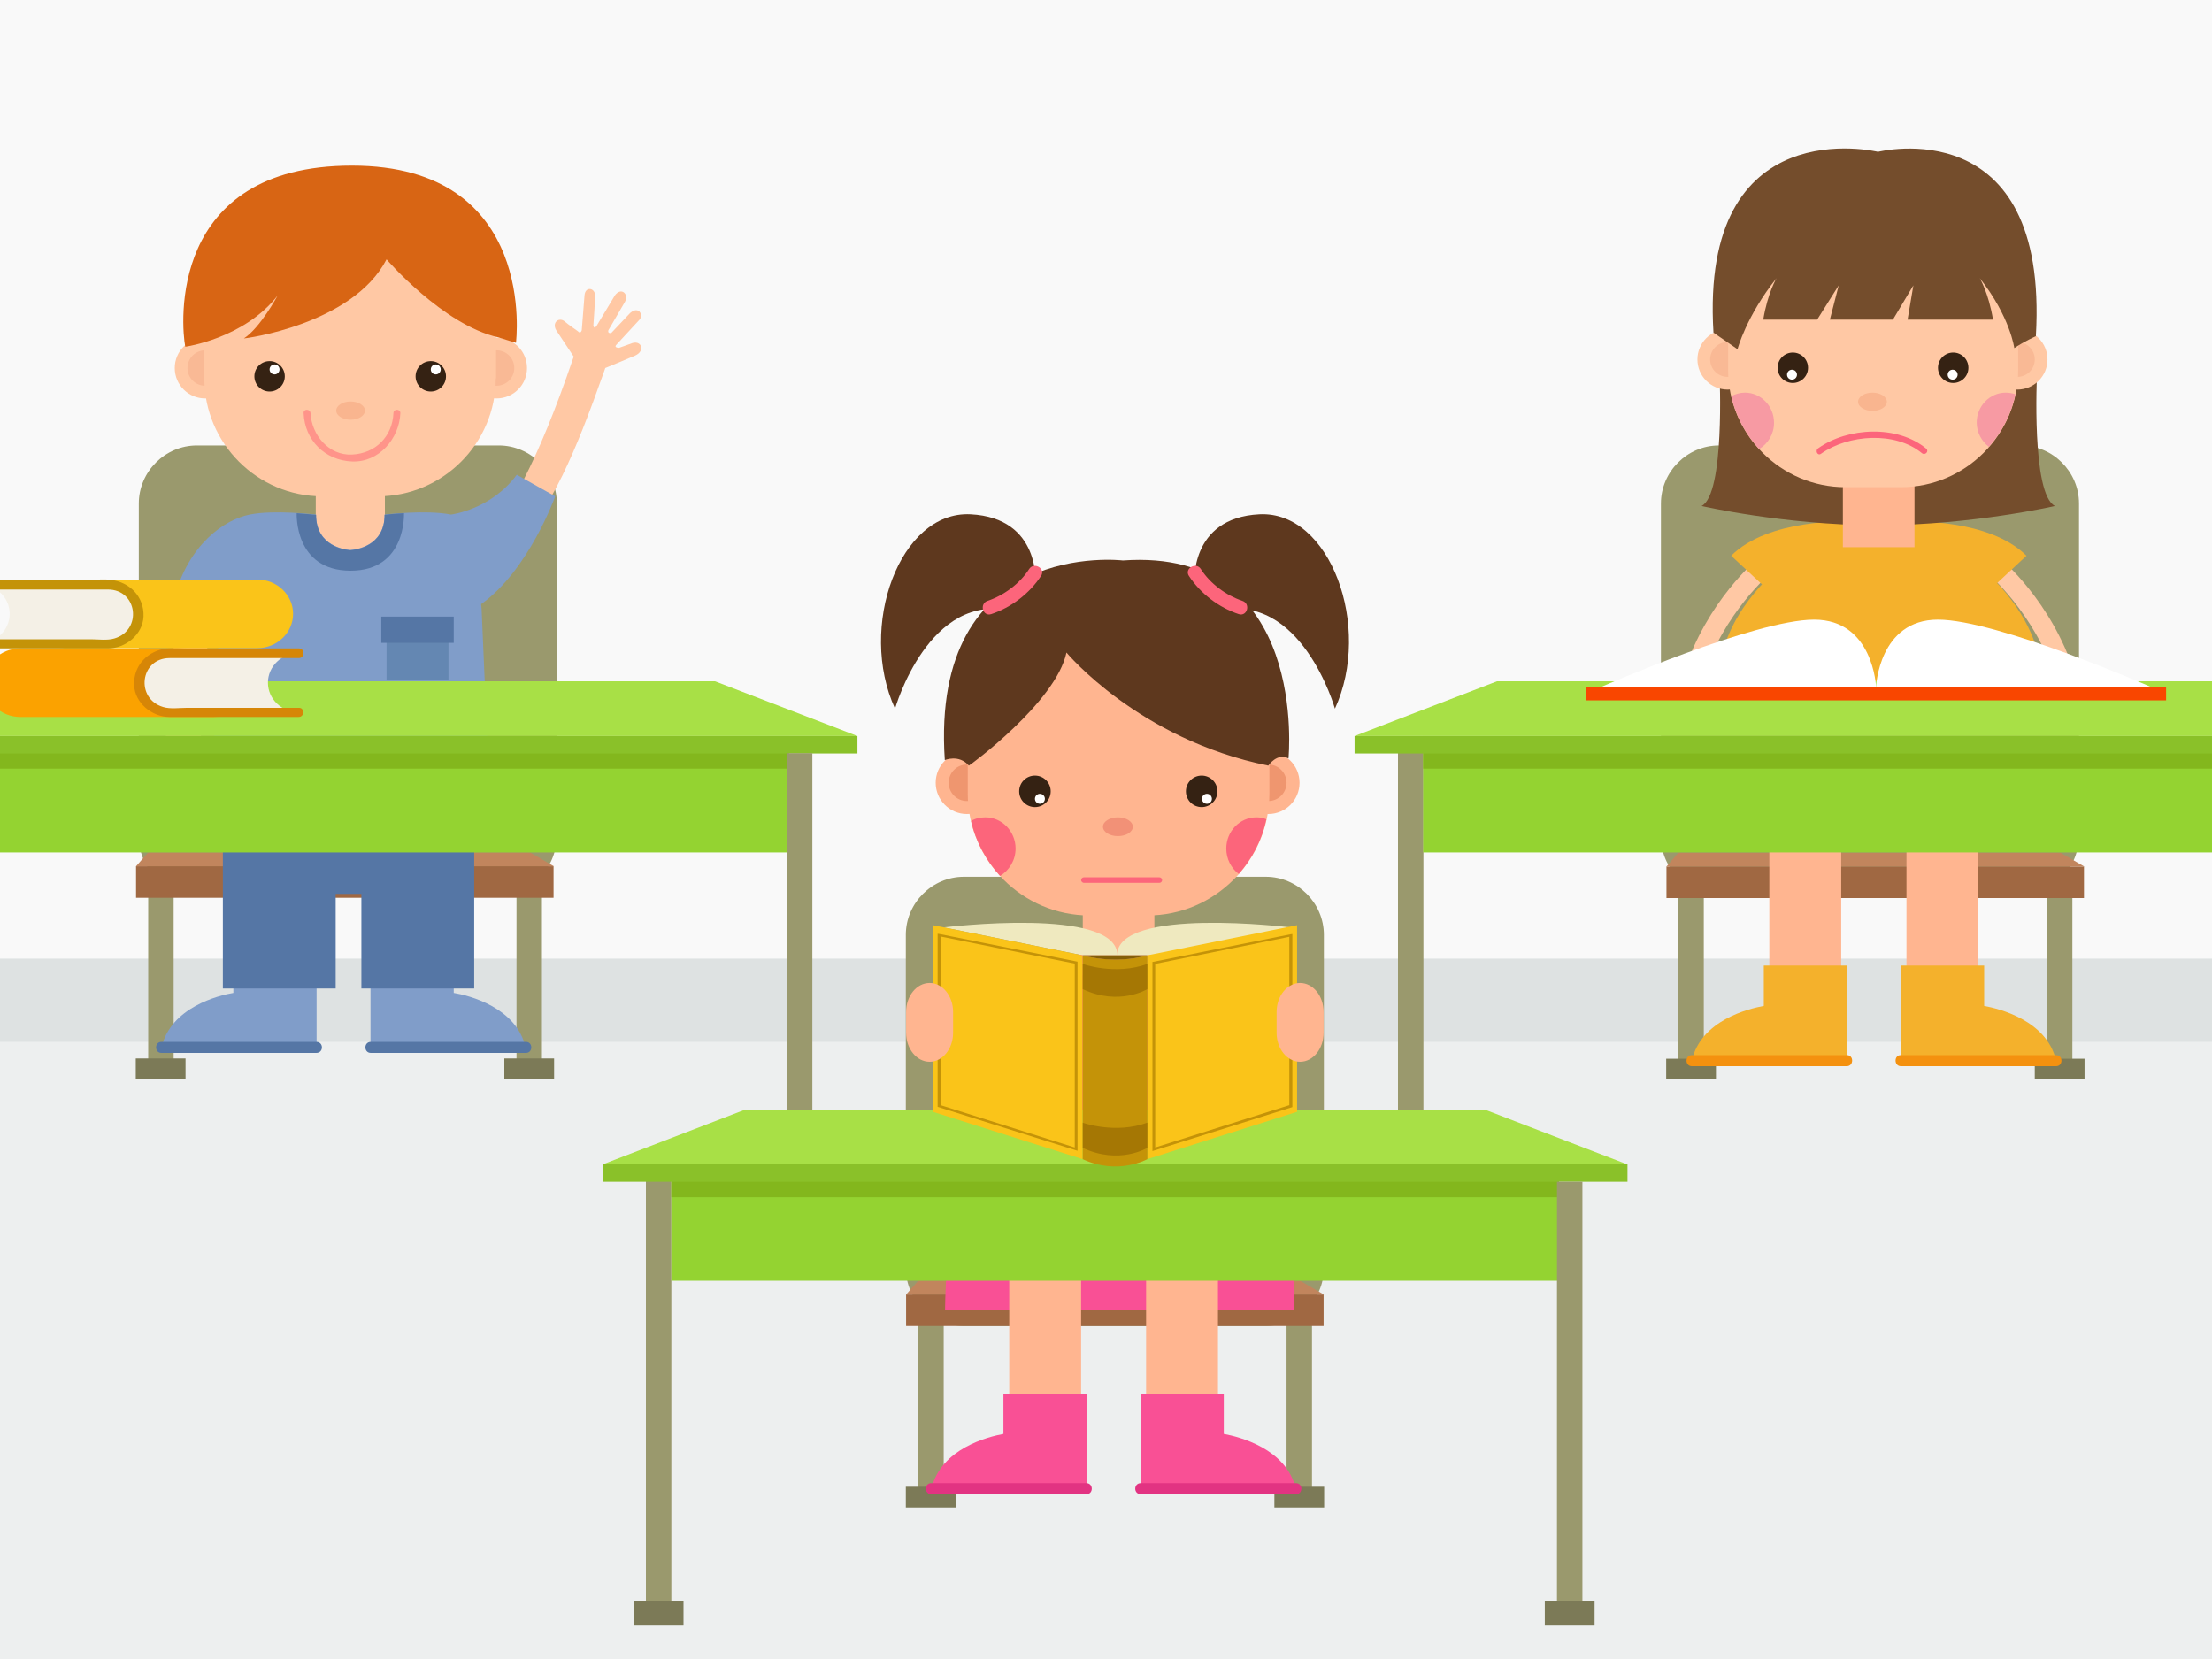 <?xml version="1.0" encoding="utf-8"?>
<!-- Generator: Adobe Illustrator 21.1.0, SVG Export Plug-In . SVG Version: 6.00 Build 0)  -->
<svg version="1.1" xmlns="http://www.w3.org/2000/svg" xmlns:xlink="http://www.w3.org/1999/xlink" x="0px" y="0px"
	 viewBox="0 0 800 600" style="enable-background:new 0 0 800 600;" xml:space="preserve">
<style type="text/css">
	.st0{fill:#F9F9F9;}
	.st1{fill:#DEE2E2;}
	.st2{fill:#EDEFEF;}
	.st3{clip-path:url(#SVGID_2_);}
	.st4{fill:#9A996D;}
	.st5{fill:#7C7A57;}
	.st6{fill:#A06842;}
	.st7{fill:#C1855D;}
	.st8{fill:#FFC8A4;}
	.st9{fill:#F9B995;}
	.st10{fill:#F9B58F;}
	.st11{fill:#FF948A;}
	.st12{fill:#352213;}
	.st13{fill:#FFFFFF;}
	.st14{fill:#D86514;}
	.st15{fill:#809DC9;}
	.st16{fill:#5576A5;}
	.st17{fill:#6487B2;}
	.st18{fill:#FFB590;}
	.st19{fill:#94D331;}
	.st20{fill:#A8E046;}
	.st21{fill:#83B71D;}
	.st22{fill:#8AC129;}
	.st23{fill:#FBA200;}
	.st24{fill:#F4F0E6;}
	.st25{fill:#D68607;}
	.st26{fill:#FAC419;}
	.st27{fill:#C49308;}
	.st28{fill:#F4B12C;}
	.st29{fill:#F4910F;}
	.st30{fill:#F94600;}
	.st31{fill:#744D2C;}
	.st32{fill:#F79AA3;}
	.st33{fill:#FC657B;}
	.st34{fill:#F95095;}
	.st35{fill:#E23382;}
	.st36{fill:#EF966F;}
	.st37{fill:#F29177;}
	.st38{fill:#5E381E;}
	.st39{fill:#EFE9BF;}
	.st40{fill:#845E08;}
	.st41{fill:#A57704;}
	.st42{clip-path:url(#SVGID_2_);fill:#FC657B;}
</style>
<g id="BACKGROUND">
	<rect y="-141" class="st0" width="800" height="800"/>
</g>
<g id="OBJECTS">
	<g>
		<rect y="346.7" class="st1" width="800" height="39.4"/>
		<rect y="376.8" class="st2" width="800" height="282.2"/>
		<g>
			<defs>
				<rect id="SVGID_1_" y="-141" width="800" height="800"/>
			</defs>
			<clipPath id="SVGID_2_">
				<use xlink:href="#SVGID_1_"  style="overflow:visible;"/>
			</clipPath>
			<g class="st3">
				<g>
					<g>
						<path class="st4" d="M201.3,302.6c0,11.5-9.5,21-21,21H71.2c-11.5,0-21-9.5-21-21V182.1c0-11.5,9.5-21,21-21h109.2
							c11.5,0,21,9.5,21,21V302.6z"/>
						<g>
							<g>
								<g>
									<rect x="53.6" y="319" class="st4" width="9.2" height="67.4"/>
									<rect x="49.1" y="382.8" class="st5" width="18" height="7.5"/>
								</g>
								<g>
									<rect x="186.8" y="319" class="st4" width="9.2" height="67.4"/>
									<rect x="182.4" y="382.8" class="st5" width="18" height="7.5"/>
								</g>
							</g>
							<g>
								<rect x="49.2" y="313.3" class="st6" width="151" height="11.4"/>
								<polygon class="st7" points="49.2,313.3 53.6,308.3 191.7,308.3 200.3,313.3 								"/>
							</g>
						</g>
					</g>
					<g>
						<path class="st8" d="M154.7,187.2h-15.5v-12.6h-25v12.6H98.6c-11.8,0-21.4,9.6-21.4,21.4l11.4,49.8c0,11.8,9.6,21.4,21.4,21.4
							h33.2c11.8,0,21.4-9.6,21.4-21.4l11.4-49.8C176.1,196.9,166.4,187.2,154.7,187.2z"/>
						<g>
							<g>
								<g>
									<circle class="st8" cx="74.2" cy="133.1" r="11"/>
									<circle class="st9" cx="74.2" cy="133.1" r="6.4"/>
								</g>
								<g>
									<circle class="st8" cx="179.6" cy="133.1" r="11"/>
									<circle class="st9" cx="179.6" cy="133.1" r="6.4"/>
								</g>
							</g>
							<g>
								<path class="st8" d="M179.3,136.9c0,23.4-19.2,42.6-42.6,42.6h-20.2c-23.4,0-42.6-19.2-42.6-42.6v-18.3
									C74,95.2,93.1,76,116.6,76h20.2c23.4,0,42.6,19.2,42.6,42.6V136.9z"/>
								<g>
									<g>
										<g>
											<ellipse class="st10" cx="126.8" cy="148.5" rx="5.2" ry="3.3"/>
											<g>
												<path class="st11" d="M142.3,149.4c-0.4,8.5-6.5,14.6-15,15c-8.4,0.4-14.6-7.1-15-15c-0.1-1.6-2.6-1.6-2.5,0
													c0.4,9.8,7.7,17.1,17.5,17.5c9.8,0.4,17.1-8.3,17.5-17.5C144.8,147.8,142.3,147.8,142.3,149.4L142.3,149.4z"/>
											</g>
										</g>
										<g>
											<g>
												<circle class="st12" cx="155.8" cy="136.1" r="5.5"/>
												<circle class="st13" cx="157.6" cy="133.6" r="1.8"/>
											</g>
											<g>
												<circle class="st12" cx="97.5" cy="136.1" r="5.5"/>
												<circle class="st13" cx="99.3" cy="133.6" r="1.8"/>
											</g>
										</g>
									</g>
								</g>
								<path class="st14" d="M139.8,93.8c0,0,20.4,23.7,40.4,28.2l6.4,2c0,0,8.2-64.1-59.3-64.1c-66.7,0-61.8,57.9-60.3,65.5
									c0,0,21.2-2.9,33.4-18.5c0,0-6.3,11.7-12.2,15.5C88.2,122.5,127.5,117.5,139.8,93.8z"/>
							</g>
						</g>
						<g>
							<g>
								<path class="st8" d="M90.3,204c0,0-0.1,0-0.1,0C90.2,204,90.3,204.1,90.3,204z"/>
								<path class="st8" d="M90.3,203.5L86,191.9c-2,0.6-10.8,4-17.1,19.4c-7.7,19-9.1,38.5-9.1,72.5c-0.6,5.6-1,12.5,3.9,14.7
									c3.6,1.7,7.9,0.7,6.2-1.1c-1.3-1.4-2.2-2.7-2.1-6c0.2-3.3,2.4-2.6,2.4-2.6c1.1,0.3,0.3,5.5,3.1,5.2c2.3-0.2,0.9-5.5,0.6-7.2
									c-0.3-1.7-1.3-3.2-1.3-3.2c-1-81.9,15.7-79.9,17.5-79.6C90.2,203.9,90.3,203.5,90.3,203.5z"/>
								<path class="st8" d="M164.1,197.5c0,0,0.1,0,0.1,0.1C164.2,197.5,164.2,197.5,164.1,197.5z"/>
								<path class="st8" d="M228.1,124.3l-4.2,1.5c0,0-2,0-1-1.1c1.1-1.2,7.6-8.2,8.4-9.1c1.5-1.7-0.3-5.1-3.4-2.4l-6.8,7.2
									c0,0-1.4,0.4-1.1-0.9c0,0,5.2-8.9,6-10.3c1.6-2.8-1.3-5.5-3.6-2.4l-6.6,11c0,0-0.9,1.6-1.2-0.1c0,0,0.7-9.6,0.6-11.1
									c-0.2-2.5-3.5-3.1-3.8,0.2l-1,12.6c0,0-0.4,1.6-1.4,0.4c0,0-3.6-2.5-4.6-3.4c-2.1-2-5,0.2-3.2,3.1l6.3,9.5
									c0,0-0.1,0.2-0.2,0.5l0,0c-26.4,77.6-41.8,69.2-43.3,68.2c0,0.1-0.3,0.4-0.3,0.4l0.2,12.4c2.1,0.1,11.6-0.2,22.5-12.6
									c13.4-15.1,21.2-32.8,32.2-63.9l0,0l0.3-0.9c0,0,8.3-3.4,10.8-4.5C233.7,126.8,231.8,122.6,228.1,124.3z"/>
							</g>
							<g>
								<path class="st15" d="M200.8,179.5l-13.9-7.8c-9.4,12.7-23.8,14.4-23.8,14.4c-9-1.8-24,0-24,0c0,11.6-10.8,12.7-12.4,12.8
									c-1.6-0.1-12.4-1.2-12.4-12.8c0,0-15.1-1.8-24,0c-9,1.8-22.2,10.6-27.4,30.6l14.1,7.4l2.5-3.3l-2.5,57.9h49.4h0.9h49.4
									l-2.5-57.9c0,0,0-0.9-0.2-2.3l0,0C191.2,206.3,200.8,179.5,200.8,179.5z"/>
								<path class="st16" d="M146.1,185.6L146.1,185.6c-4.1,0.2-7,0.6-7,0.6c0,11.6-10.8,12.7-12.4,12.8
									c-1.6-0.1-12.4-1.2-12.4-12.8c0,0-3-0.3-7-0.6c0,0-1,20.8,19.5,20.8C147.1,206.4,146.1,185.6,146.1,185.6z"/>
								<g>
									<rect x="139.8" y="223.7" class="st17" width="22.4" height="22.4"/>
									<rect x="137.9" y="223" class="st16" width="26.2" height="9.5"/>
								</g>
							</g>
						</g>
					</g>
					<g>
						<rect x="-44.9" y="271.7" class="st4" width="9.2" height="156.6"/>
						<rect x="-49.3" y="424.2" class="st5" width="18" height="8.7"/>
					</g>
					<g>
						<g>
							<g>
								<path class="st18" d="M112.5,364.8c0,7.3-5.9,13.3-13,13.3c-7.2,0-13-6-13-13.3v-83.1c0-7.3,5.9-13.3,13-13.3
									c7.2,0,13,6,13,13.3V364.8z"/>
								<g>
									<g>
										<path class="st15" d="M84.4,359.1v-14.6h30.1v34.3H84.4h-26C61.8,364.3,79,360,84.4,359.1z"/>
										<g>
											<path class="st16" d="M114.4,380.8c-18.7,0-37.4,0-56,0c-2.6,0-2.6-4,0-4c18.7,0,37.4,0,56,0
												C117.1,376.8,117.1,380.8,114.4,380.8L114.4,380.8z"/>
										</g>
									</g>
								</g>
							</g>
							<g>
								<path class="st18" d="M136.1,364.8c0,7.3,5.9,13.3,13,13.3c7.2,0,13-6,13-13.3v-83.1c0-7.3-5.9-13.3-13-13.3
									c-7.2,0-13,6-13,13.3V364.8z"/>
								<g>
									<g>
										<path class="st15" d="M164.1,359.1v-14.6h-30.1v34.3h30.1h26C186.7,364.3,169.6,360,164.1,359.1z"/>
										<g>
											<path class="st16" d="M134.1,380.8c18.7,0,37.4,0,56.1,0c2.6,0,2.6-4,0-4c-18.7,0-37.4,0-56.1,0
												C131.5,376.8,131.5,380.8,134.1,380.8L134.1,380.8z"/>
										</g>
									</g>
								</g>
							</g>
						</g>
						<polygon class="st16" points="135.2,268.5 130.7,268.5 127.3,268.5 124.7,268.5 121.4,268.5 116.9,268.5 80.6,268.5 
							80.6,357.5 121.4,357.5 121.4,323.3 124.7,323.3 127.3,323.3 130.7,323.3 130.7,357.5 171.5,357.5 171.5,268.5 						"/>
					</g>
					<g>
						<g>
							<rect x="-35.7" y="266.2" class="st19" width="321" height="42.1"/>
							<polygon class="st20" points="258.6,246.4 -9,246.4 -60.5,266.2 123.9,266.2 125.7,266.2 310.1,266.2 							"/>
							<rect x="-35.7" y="271.7" class="st21" width="321" height="6.3"/>
							<rect x="-60.5" y="266.2" class="st22" width="370.6" height="6.3"/>
						</g>
						<g>
							<rect x="284.6" y="272.4" class="st4" width="9.2" height="155.9"/>
							<rect x="280.2" y="424.2" class="st5" width="18" height="8.7"/>
						</g>
					</g>
				</g>
				<g>
					<g>
						<path class="st23" d="M7.3,234.5H79c-7.1,0-12.9,5.6-12.9,12.4c0,6.8,5.8,12.4,12.9,12.4H7.3c-7.1,0-12.9-5.6-12.9-12.4
							C-5.6,240,0.2,234.5,7.3,234.5z"/>
						<path class="st24" d="M61.2,236.2H108c-6.1,0-11.1,4.8-11.1,10.7c0,5.9,5,10.7,11.1,10.7H61.2c-6.1,0-11.1-4.8-11.1-10.7
							C50.1,241,55.1,236.2,61.2,236.2z"/>
						<g>
							<path class="st25" d="M108,259.3c-15.6,0-31.1,0-46.7,0c-6.3,0-12.5-5-12.8-11.5c-0.3-7.2,5-12.5,11.9-13.3
								c2.5-0.3,5.1,0,7.6,0c5.2,0,10.4,0,15.7,0c8.1,0,16.3,0,24.4,0c2.2,0,2.2,3.5,0,3.5c-15.6,0-31.1,0-46.7,0
								c-10.8,0-12.5,14.7-2.4,17.7c2.6,0.8,5.9,0.3,8.5,0.3c10.6,0,21.2,0,31.8,0c2.9,0,5.9,0,8.8,0
								C110.2,255.9,110.2,259.3,108,259.3L108,259.3z"/>
						</g>
					</g>
					<g>
						<path class="st26" d="M93.1,209.6H21.4c7.1,0,12.9,5.6,12.9,12.4c0,6.8-5.8,12.4-12.9,12.4h71.7c7.1,0,12.9-5.6,12.9-12.4
							C106,215.2,100.2,209.6,93.1,209.6z"/>
						<path class="st24" d="M39.2,211.3H-7.6c6.1,0,11.1,4.8,11.1,10.7c0,5.9-5,10.7-11.1,10.7h46.7c6.1,0,11.1-4.8,11.1-10.7
							C50.3,216.1,45.3,211.3,39.2,211.3z"/>
						<g>
							<path class="st27" d="M-7.6,234.5c15.6,0,31.1,0,46.7,0c6.3,0,12.5-5,12.8-11.5c0.3-7.2-5-12.5-11.9-13.3
								c-2.5-0.3-5.1,0-7.6,0c-5.2,0-10.4,0-15.7,0c-8.1,0-16.3,0-24.4,0c-2.2,0-2.2,3.5,0,3.5c15.6,0,31.1,0,46.7,0
								c10.8,0,12.5,14.7,2.4,17.7c-2.6,0.8-5.9,0.3-8.5,0.3c-10.6,0-21.2,0-31.8,0c-2.9,0-5.9,0-8.8,0
								C-9.8,231-9.8,234.5-7.6,234.5L-7.6,234.5z"/>
						</g>
					</g>
				</g>
			</g>
			<g class="st3">
				<g>
					<rect x="505.6" y="271.7" class="st4" width="9.2" height="156.6"/>
					<rect x="501.1" y="424.2" class="st5" width="18" height="8.7"/>
				</g>
				<g>
					<g>
						<path class="st4" d="M751.8,302.6c0,11.5-9.5,21-21,21H621.7c-11.5,0-21-9.5-21-21V182.1c0-11.5,9.5-21,21-21h109.2
							c11.5,0,21,9.5,21,21V302.6z"/>
						<g>
							<g>
								<g>
									<rect x="607" y="319.1" class="st4" width="9.2" height="67.4"/>
									<rect x="602.6" y="382.9" class="st5" width="18" height="7.5"/>
								</g>
								<g>
									<rect x="740.3" y="319.1" class="st4" width="9.2" height="67.4"/>
									<rect x="735.9" y="382.9" class="st5" width="18" height="7.5"/>
								</g>
							</g>
							<g>
								<rect x="602.7" y="313.4" class="st6" width="151" height="11.4"/>
								<polygon class="st7" points="602.7,313.4 607,308.4 745.2,308.4 753.8,313.4 								"/>
							</g>
						</g>
					</g>
					<g>
						<g>
							<path class="st28" d="M692,188.6h-11.2h-1.6h-11.2c-51.7,27.4-46.2,59.8-46.2,59.8h116.3C738.2,248.4,743.6,216,692,188.6z"
								/>
							<g>
								<g>
									<path class="st8" d="M615.6,245.6l-6.7-2.2c8.5-26.2,26.4-41,27.1-41.6l4.4,5.4l-2.2-2.7l2.2,2.7
										C640.3,207.4,623.4,221.4,615.6,245.6z"/>
								</g>
								<g>
									<path class="st8" d="M743.6,245.6l6.7-2.2c-8.5-26.2-26.4-41-27.1-41.6l-4.4,5.4l2.2-2.7l-2.2,2.7
										C718.8,207.4,735.7,221.4,743.6,245.6z"/>
								</g>
							</g>
						</g>
						<g>
							<path class="st28" d="M626.1,201l21,19.5l21-31.9C668.1,188.6,639.5,187.5,626.1,201z"/>
							<path class="st28" d="M690.9,188.6l21,31.9l21-19.5C719.5,187.5,690.9,188.6,690.9,188.6z"/>
						</g>
					</g>
					<g>
						<g>
							<path class="st18" d="M665.9,369.6c0,7.3-5.9,13.3-13,13.3c-7.2,0-13-6-13-13.3v-83.1c0-7.3,5.9-13.3,13-13.3
								c7.2,0,13,6,13,13.3V369.6z"/>
							<g>
								<g>
									<path class="st28" d="M637.9,363.8v-14.6h30.1v34.3h-30.1h-26C615.2,369,632.4,364.8,637.9,363.8z"/>
									<g>
										<path class="st29" d="M667.9,385.6c-18.7,0-37.4,0-56,0c-2.6,0-2.6-4,0-4c18.7,0,37.4,0,56,0
											C670.5,381.5,670.5,385.6,667.9,385.6L667.9,385.6z"/>
									</g>
								</g>
							</g>
						</g>
						<g>
							<path class="st18" d="M689.5,369.6c0,7.3,5.9,13.3,13,13.3c7.2,0,13-6,13-13.3v-83.1c0-7.3-5.9-13.3-13-13.3
								c-7.2,0-13,6-13,13.3V369.6z"/>
							<g>
								<g>
									<path class="st28" d="M717.6,363.8v-14.6h-30.1v34.3h30.1h26C740.2,369,723,364.8,717.6,363.8z"/>
									<g>
										<path class="st29" d="M687.5,385.6c18.7,0,37.4,0,56.1,0c2.6,0,2.6-4,0-4c-18.7,0-37.4,0-56.1,0
											C684.9,381.5,684.9,385.6,687.5,385.6L687.5,385.6z"/>
									</g>
								</g>
							</g>
						</g>
					</g>
					<g>
						<g>
							<rect x="514.7" y="266.2" class="st19" width="321" height="42.1"/>
							<polygon class="st20" points="809,246.4 541.4,246.4 489.9,266.2 674.3,266.2 676.1,266.2 860.5,266.2 							"/>
							<rect x="514.7" y="271.7" class="st21" width="321" height="6.3"/>
							<rect x="489.9" y="266.2" class="st22" width="370.6" height="6.3"/>
						</g>
						<g>
							<rect x="835.1" y="272.4" class="st4" width="9.2" height="155.9"/>
							<rect x="830.6" y="424.2" class="st5" width="18" height="8.7"/>
						</g>
					</g>
					<g>
						<g>
							<path class="st13" d="M678.5,248.4c0,0,1-24.3,22.4-24.3c21.4,0,76.9,24.3,76.9,24.3H678.5z"/>
							<path class="st13" d="M678.5,248.4c0,0-1-24.3-22.4-24.3c-21.4,0-76.9,24.3-76.9,24.3H678.5z"/>
						</g>
						<rect x="573.7" y="248.4" class="st30" width="209.7" height="4.9"/>
					</g>
					<path class="st31" d="M680,190c33.8-0.2,63.2-7,63.2-7c-8.6-4.3-6.5-47.5-6.5-47.5l-56.7-2.4V133l-0.7,0l-0.7,0v0.1l-56.7,2.4
						c0,0,2,43.2-6.5,47.5c0,0,29.4,6.8,63.2,7v0c0.2,0,0.5,0,0.7,0C679.5,190,679.7,190,680,190L680,190z"/>
					<rect x="666.5" y="171.3" class="st18" width="25.9" height="26.6"/>
					<g>
						<g>
							<g>
								<g>
									<circle class="st8" cx="729.6" cy="130" r="10.9"/>
									<circle class="st9" cx="729.6" cy="130" r="6.3"/>
								</g>
							</g>
							<g>
								<g>
									<circle class="st8" cx="624.8" cy="130" r="10.9"/>
									<circle class="st9" cx="624.8" cy="130" r="6.3"/>
								</g>
							</g>
						</g>
						<g>
							<path class="st8" d="M625,133.8c0,23.3,19.1,42.4,42.4,42.4h20.1c23.3,0,42.4-19.1,42.4-42.4v-18.2
								c0-23.3-19.1-42.4-42.4-42.4h-20.1c-23.3,0-42.4,19.1-42.4,42.4V133.8z"/>
							<path class="st31" d="M628.4,126.3c-3.5-2.4-8.7-6-8.7-6c-5-81,59.5-65.4,59.5-65.4c0,0,61.9-15.6,57.1,66.7
								c0,0-4.3,1.9-7.8,4.3c0,0-1.5-11.4-12.5-25.3c0,0,3.2,5.3,4.8,15h-30.9l2.1-12.4l-7.4,12.4h-22.8l3.2-12.4l-7.8,12.4h-19.5
								c1.6-9.7,4.8-15,4.8-15C631.5,114.4,628.4,126.3,628.4,126.3z"/>
							<g>
								<g>
									<g>
										<g>
											<g>
												<g>
													<ellipse class="st10" cx="677.2" cy="145.3" rx="5.2" ry="3.3"/>
												</g>
												<g>
													<g>
														<circle class="st12" cx="706.4" cy="133" r="5.5"/>
														<circle class="st13" cx="706.2" cy="135.5" r="1.8"/>
													</g>
													<g>
														<circle class="st12" cx="648.4" cy="133" r="5.5"/>
														<circle class="st13" cx="648.1" cy="135.5" r="1.8"/>
													</g>
												</g>
											</g>
										</g>
									</g>
								</g>
								<path class="st32" d="M626.1,143.3c1.5-0.8,3.2-1.3,5-1.3c5.8,0,10.5,4.9,10.5,10.9c0,4.1-2.2,7.6-5.4,9.5
									C631.3,157.1,627.8,150.5,626.1,143.3z"/>
								<path class="st32" d="M725.4,142c1.2,0,2.4,0.2,3.5,0.6c-1.5,7.2-4.9,13.7-9.6,19c-2.6-2-4.4-5.2-4.4-8.8
									C714.9,146.9,719.6,142,725.4,142z"/>
							</g>
						</g>
						<g>
							<g>
								<path class="st33" d="M658.6,164.1c9.9-7,26.8-8.2,36.5-0.2c1.1,0.9,2.6-0.6,1.6-1.6c-10.4-8.7-28.4-7.8-39.1-0.2
									C656.3,163,657.4,165,658.6,164.1L658.6,164.1z"/>
							</g>
						</g>
					</g>
				</g>
			</g>
			<g class="st3">
				<rect x="233.6" y="426.7" class="st4" width="9.2" height="156.6"/>
				<rect x="229.2" y="579.2" class="st5" width="18" height="8.7"/>
			</g>
			<g class="st3">
				<g>
					<path class="st4" d="M478.8,458.6c0,11.5-9.5,21-21,21H348.6c-11.5,0-21-9.5-21-21V338.1c0-11.5,9.5-21,21-21h109.2
						c11.5,0,21,9.5,21,21V458.6z"/>
					<g>
						<g>
							<g>
								<rect x="332.1" y="473.9" class="st4" width="9.2" height="67.4"/>
								<rect x="327.6" y="537.7" class="st5" width="18" height="7.5"/>
							</g>
							<g>
								<rect x="465.3" y="473.9" class="st4" width="9.2" height="67.4"/>
								<rect x="460.9" y="537.7" class="st5" width="18" height="7.5"/>
							</g>
						</g>
						<g>
							<rect x="327.7" y="468.2" class="st6" width="151" height="11.4"/>
							<polygon class="st7" points="327.7,468.2 332.1,463.2 470.2,463.2 478.8,468.2 							"/>
						</g>
					</g>
				</g>
				<path class="st34" d="M417,343.4h-11.2h-1.6h-11.2c-51.7,27.4-51.2,130.5-51.2,130.5h126.3C468.2,473.9,468.6,370.8,417,343.4z"
					/>
				<g>
					<g>
						<path class="st18" d="M391,524.4c0,7.3-5.9,13.3-13,13.3c-7.2,0-13-6-13-13.3v-83.1c0-7.3,5.9-13.3,13-13.3
							c7.2,0,13,6,13,13.3V524.4z"/>
						<g>
							<g>
								<path class="st34" d="M362.9,518.6V504h30.1v34.3h-30.1h-26C340.3,523.9,357.4,519.6,362.9,518.6z"/>
								<g>
									<path class="st35" d="M392.9,540.4c-18.7,0-37.4,0-56.1,0c-2.6,0-2.6-4,0-4c18.7,0,37.4,0,56.1,0
										C395.5,536.4,395.5,540.4,392.9,540.4L392.9,540.4z"/>
								</g>
							</g>
						</g>
					</g>
					<g>
						<path class="st18" d="M414.5,524.4c0,7.3,5.9,13.3,13,13.3c7.2,0,13-6,13-13.3v-83.1c0-7.3-5.9-13.3-13-13.3
							c-7.2,0-13,6-13,13.3V524.4z"/>
						<g>
							<g>
								<path class="st34" d="M442.6,518.6V504h-30.1v34.3h30.1h26C465.2,523.9,448.1,519.6,442.6,518.6z"/>
								<g>
									<path class="st35" d="M412.6,540.4c18.7,0,37.4,0,56.1,0c2.6,0,2.6-4,0-4c-18.7,0-37.4,0-56.1,0
										C409.9,536.4,409.9,540.4,412.6,540.4L412.6,540.4z"/>
								</g>
							</g>
						</g>
					</g>
				</g>
				<g>
					<rect x="242.8" y="421.1" class="st19" width="321" height="42.1"/>
					<polygon class="st20" points="537,401.3 269.5,401.3 218,421.1 402.4,421.1 404.1,421.1 588.5,421.1 					"/>
					<rect x="242.8" y="426.7" class="st21" width="321" height="6.3"/>
					<rect x="218" y="421.1" class="st22" width="370.6" height="6.3"/>
				</g>
				<g>
					<rect x="563.1" y="427.4" class="st4" width="9.2" height="155.9"/>
					<rect x="558.7" y="579.2" class="st5" width="18" height="8.7"/>
				</g>
				<g>
					<rect x="391.6" y="326.1" class="st18" width="25.9" height="26.6"/>
					<g>
						<g>
							<g>
								<g>
									<g>
										<circle class="st18" cx="458.7" cy="283.1" r="11.3"/>
										<circle class="st36" cx="458.7" cy="283.1" r="6.6"/>
									</g>
								</g>
								<g>
									<g>
										<circle class="st18" cx="349.7" cy="283.1" r="11.3"/>
										<circle class="st36" cx="349.7" cy="283.1" r="6.6"/>
									</g>
								</g>
							</g>
							<g>
								<path class="st18" d="M350,287c0,24.2,19.8,44.1,44.1,44.1h20.9c24.2,0,44.1-19.8,44.1-44.1v-19c0-24.2-19.8-44.1-44.1-44.1
									h-20.9c-24.2,0-44.1,19.8-44.1,44.1V287z"/>
								<g>
									<g>
										<g>
											<g>
												<g>
													<g>
														<ellipse class="st37" cx="404.3" cy="299" rx="5.4" ry="3.4"/>
													</g>
													<g>
														<g>
															<circle class="st12" cx="434.6" cy="286.2" r="5.7"/>
															<circle class="st13" cx="436.5" cy="288.9" r="1.8"/>
														</g>
														<g>
															<circle class="st12" cx="374.3" cy="286.2" r="5.7"/>
															<circle class="st13" cx="376.1" cy="288.9" r="1.8"/>
														</g>
													</g>
												</g>
											</g>
										</g>
									</g>
									<g>
										<path class="st33" d="M351.2,296.9c1.5-0.9,3.3-1.3,5.2-1.3c6,0,10.9,5.1,10.9,11.3c0,4.2-2.3,7.9-5.6,9.9
											C356.6,311.2,352.9,304.4,351.2,296.9z"/>
										<path class="st33" d="M454.4,295.6c1.3,0,2.5,0.2,3.6,0.7c-1.6,7.5-5.1,14.2-10,19.8c-2.7-2.1-4.5-5.4-4.5-9.2
											C443.5,300.6,448.4,295.6,454.4,295.6z"/>
									</g>
								</g>
								<path class="st38" d="M385.7,236c0,0,26,31.4,73,40.9c0,0,3.2-4.8,7.3-2.6c0,0,7.6-76.4-59.9-71.6c0,0-69.8-8.4-64.4,72.2
									c0,0,5.1-2.2,8.7,2C350.5,277,381.9,254,385.7,236z"/>
							</g>
						</g>
						<g>
							<g>
								<path class="st38" d="M432,211.3c0,0-2.1-24,23.5-25.3c25.6-1.3,40.9,40.7,27.3,70.3c0,0-12.2-43-42.8-35.2L432,211.3z"/>
								<g>
									<path class="st33" d="M430,208.3c4.2,6.4,10.8,11.4,18,13.8c3.1,1,4.4-3.8,1.3-4.8c-5.9-2-11.6-6.2-15-11.5
										C432.6,203.1,428.2,205.6,430,208.3L430,208.3z"/>
								</g>
							</g>
							<g>
								<path class="st38" d="M374.5,211.3c0,0,2.1-24-23.5-25.3c-25.6-1.3-40.9,40.7-27.3,70.3c0,0,12.2-43,42.8-35.2L374.5,211.3z
									"/>
								<g>
									<path class="st33" d="M376.5,208.3c-4.2,6.4-10.8,11.4-18,13.8c-3.1,1-4.4-3.8-1.3-4.8c5.9-2,11.6-6.2,15-11.5
										C373.9,203.1,378.3,205.6,376.5,208.3L376.5,208.3z"/>
								</g>
							</g>
						</g>
					</g>
					<g>
						<g>
							<path class="st39" d="M341.3,335.4c0,0,62.8-7.7,62.8,10.1h-12.6L341.3,335.4z"/>
							<path class="st39" d="M466.8,335.4c0,0-62.8-7.7-62.8,10.1h12.6L466.8,335.4z"/>
							<path class="st27" d="M391.5,345.5c0,0,11.3,3.4,23.5,0v73.7c0,0-10.6,6-23.5,0V345.5z"/>
							<path class="st40" d="M415,345.5h-23.5C391.5,345.5,402.8,349,415,345.5z"/>
							<path class="st41" d="M391.5,348.6c0,0,11.8,4.3,23.5,0v9.1c0,0-10.2,6.3-23.5,0V348.6z"/>
							<path class="st41" d="M391.5,406c0,0,11.8,4.3,23.5,0v9.1c0,0-10.2,6.3-23.5,0V406z"/>
							<g>
								<polygon class="st26" points="337.4,334.6 337.4,402.1 391.5,419.2 391.5,345.5 								"/>
								<g>
									<path class="st27" d="M389.7,416.2l-50.6-15.9v-62.6l0.7,0.1l49.9,10V416.2z M340.2,399.7l48.5,15.3v-66.5l-48.5-9.8V399.7
										z"/>
								</g>
							</g>
							<g>
								<polygon class="st26" points="469.1,334.6 469.1,402.1 415,419.2 415,345.5 								"/>
								<g>
									<path class="st27" d="M416.8,347.9l49.9-10l0.7-0.1v62.6l-50.6,15.9V347.9z M466.3,338.8l-48.5,9.8V415l48.5-15.3V338.8z"
										/>
								</g>
							</g>
						</g>
						<g>
							<path class="st18" d="M344.7,373.5c0,5.8-3.8,10.5-8.5,10.5l0,0c-4.7,0-8.5-4.7-8.5-10.5V366c0-5.8,3.8-10.5,8.5-10.5l0,0
								c4.7,0,8.5,4.7,8.5,10.5V373.5z"/>
							<path class="st18" d="M478.7,373.5c0,5.8-3.8,10.5-8.5,10.5l0,0c-4.7,0-8.5-4.7-8.5-10.5V366c0-5.8,3.8-10.5,8.5-10.5l0,0
								c4.7,0,8.5,4.7,8.5,10.5V373.5z"/>
						</g>
					</g>
				</g>
			</g>
			<path class="st42" d="M419.3,319.3H392c-0.5,0-1-0.5-1-1l0,0c0-0.6,0.5-1,1-1h27.3c0.5,0,1,0.4,1,1l0,0
				C420.3,318.9,419.8,319.3,419.3,319.3z"/>
		</g>
	</g>
</g>
<g id="DESIGNED_BY_FREEPIK">
</g>
</svg>
